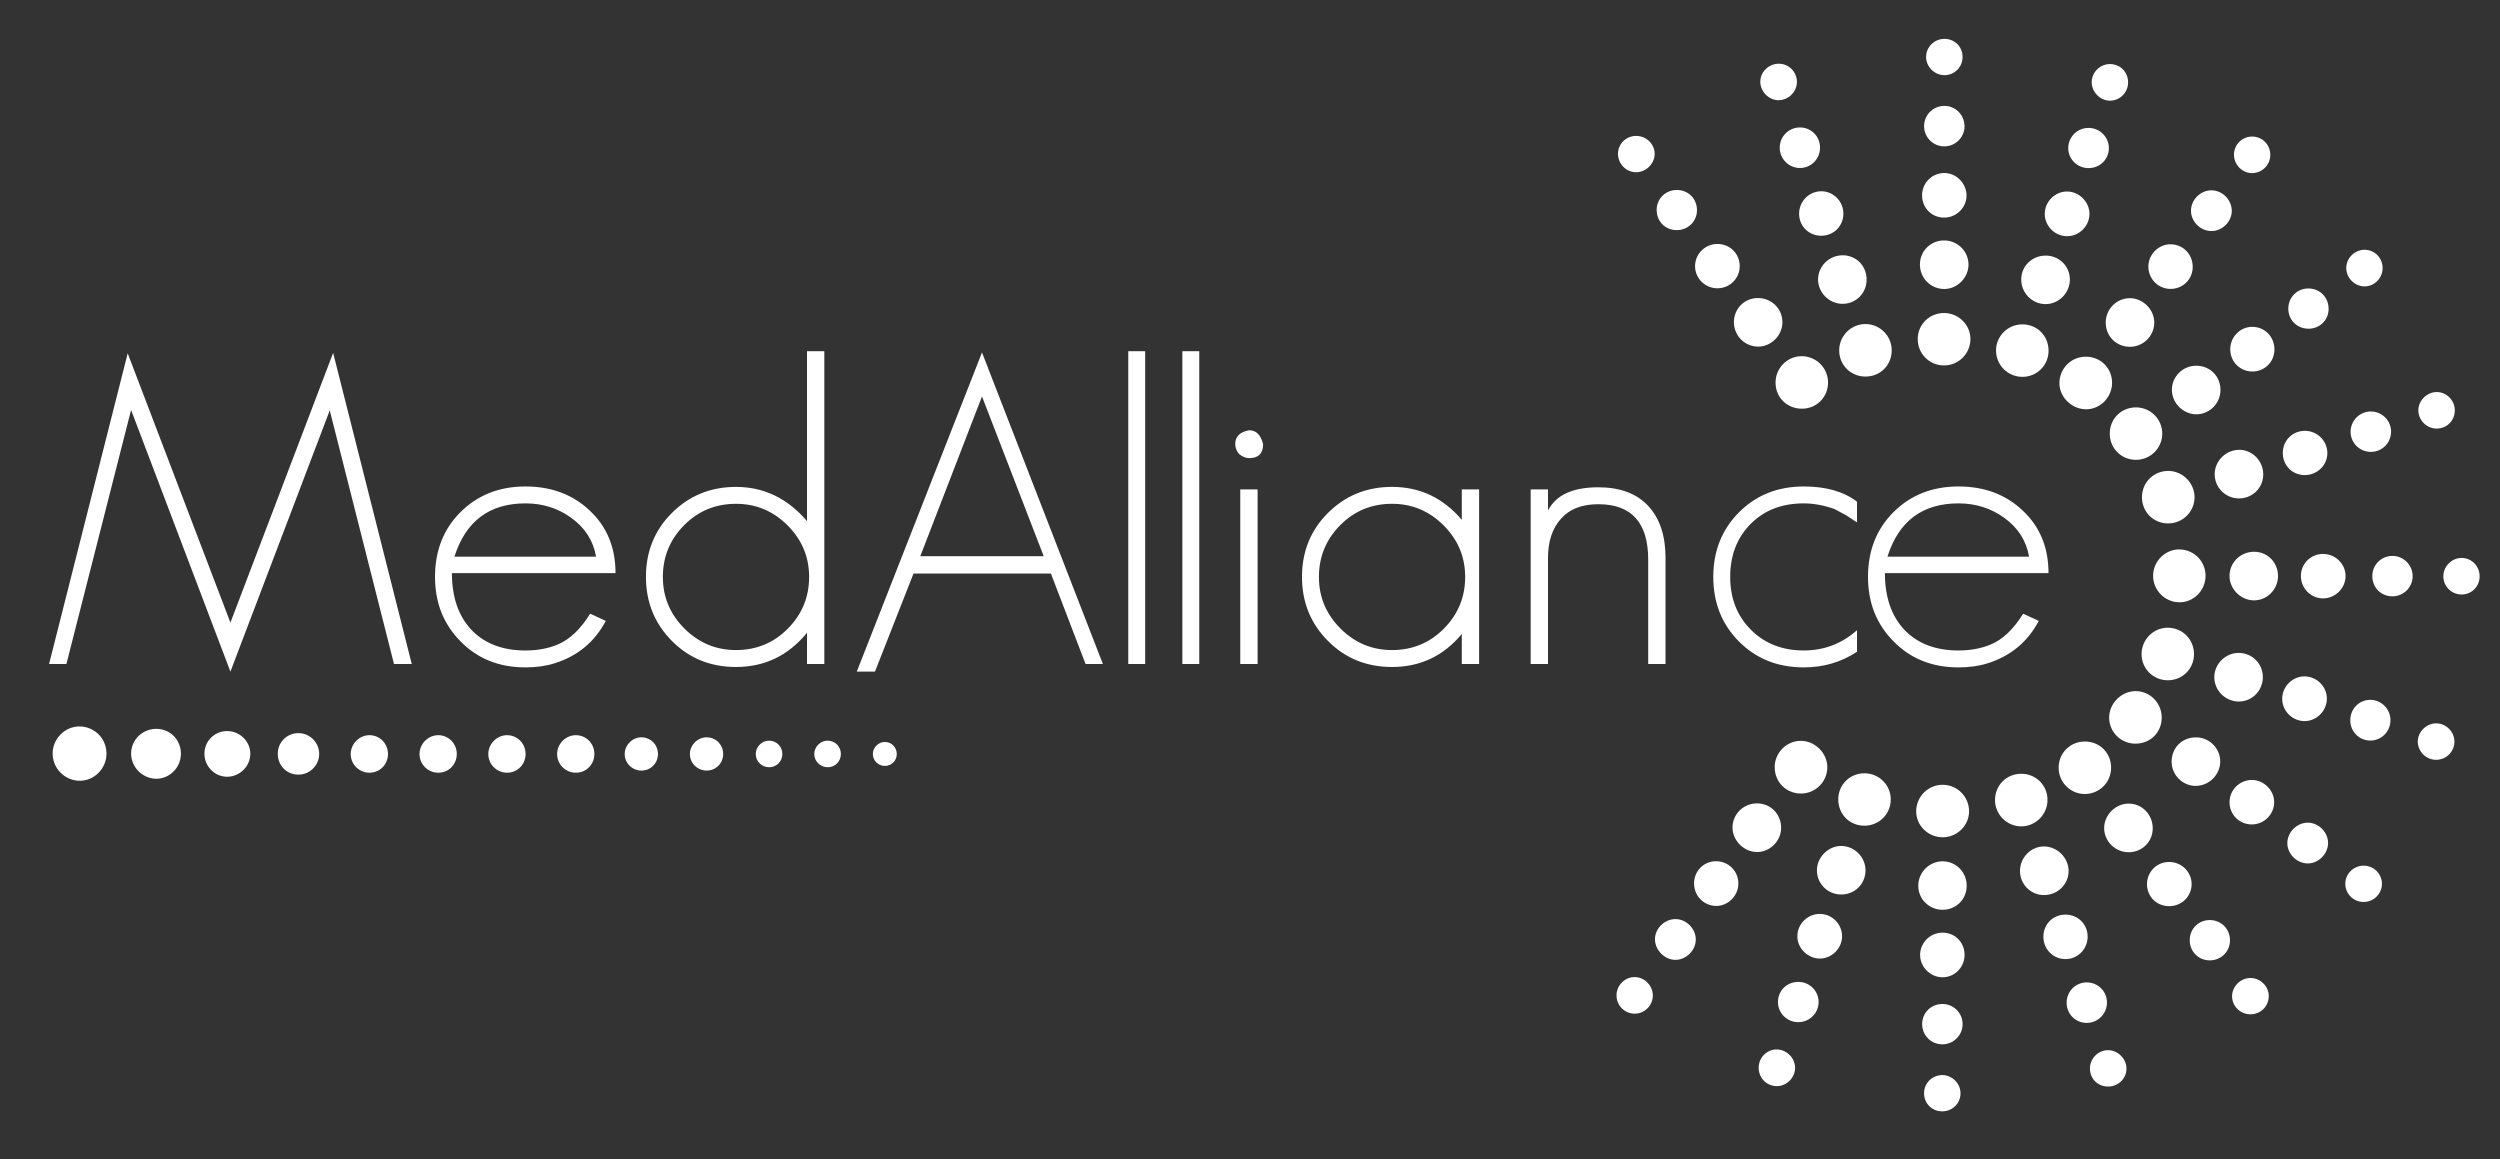 <?xml version="1.0" encoding="UTF-8"?>
<!-- Generator: Adobe Illustrator 27.0.1, SVG Export Plug-In . SVG Version: 6.00 Build 0)  -->
<svg xmlns="http://www.w3.org/2000/svg" xmlns:xlink="http://www.w3.org/1999/xlink" version="1.1" id="Layer_1" x="0px" y="0px" viewBox="0 0 145.368 67.392" style="enable-background:new 0 0 145.368 67.392;" xml:space="preserve">
<rect x="0" y="0" width="145.368" height="67.392" fill="#333333" stroke="none"/>
<style type="text/css">
	.st0{fill:#FFFFFF;}
</style>
<g>
	<path class="st0" d="M119.115,33.326c0-1.491-0.5-2.704-1.499-3.638c-0.984-0.935-2.229-1.401-3.736-1.401   c-1.524,0-2.787,0.5-3.786,1.499c-0.984,0.983-1.475,2.237-1.475,3.761c0,1.508,0.5,2.761,1.5,3.761   c0.983,1,2.237,1.499,3.761,1.499c0.639,0,1.212-0.082,1.72-0.246c1.328-0.426,2.31-1.245,2.95-2.458l-0.91-0.418   c-0.557,0.902-1.188,1.5-1.893,1.795c-0.557,0.23-1.179,0.343-1.867,0.343c-1.345,0-2.401-0.408-3.171-1.228   c-0.738-0.803-1.107-1.893-1.107-3.269H119.115z M117.984,32.367h-8.234c0.655-2.065,2.032-3.097,4.13-3.097   c0.999,0,1.884,0.279,2.654,0.835C117.337,30.68,117.82,31.433,117.984,32.367 M104.883,38.807c1.147,0,2.179-0.303,3.097-0.909   v-1.254c-0.884,0.786-1.918,1.179-3.097,1.179c-1.245,0-2.27-0.4-3.072-1.204c-0.803-0.802-1.205-1.826-1.205-3.072   c0-1.262,0.402-2.294,1.205-3.097c0.786-0.787,1.81-1.18,3.072-1.18c0.557,0,1.147,0.107,1.77,0.32l0.688,0.368l0.639,0.418v-1.204   c-0.77-0.591-1.803-0.885-3.097-0.885c-1.508,0-2.762,0.5-3.761,1.499c-0.999,1-1.499,2.253-1.499,3.761s0.5,2.761,1.499,3.761   S103.375,38.807,104.883,38.807 M95.838,38.61h1.008v-6.169c0-1.294-0.336-2.302-1.008-3.024c-0.672-0.721-1.638-1.082-2.9-1.082   c-1.492,0-2.467,0.452-2.926,1.353v-1.229h-1.007V38.61h1.007v-6.169c0-0.967,0.255-1.729,0.762-2.286   c0.492-0.557,1.213-0.836,2.164-0.836c1.933,0,2.9,1.074,2.9,3.22V38.61z M84.999,38.61h1.007V28.459h-1.007v1.77   c-1.082-1.278-2.434-1.918-4.057-1.918c-1.475,0-2.72,0.508-3.735,1.524c-1,1-1.5,2.237-1.5,3.712c0,1.474,0.507,2.72,1.524,3.736   c0.999,1,2.236,1.5,3.711,1.5c1.639,0,2.991-0.639,4.057-1.918V38.61z M85.195,33.547c0,1.179-0.418,2.187-1.254,3.023   c-0.82,0.819-1.819,1.229-2.999,1.229c-1.163,0-2.162-0.418-2.998-1.253c-0.835-0.836-1.253-1.835-1.253-2.999   c0-1.18,0.418-2.188,1.253-3.024c0.819-0.819,1.819-1.229,2.998-1.229c1.164,0,2.164,0.418,2.999,1.254   C84.777,31.384,85.195,32.384,85.195,33.547 M73.446,25.829c-0.132-0.541-0.402-0.811-0.812-0.811   c-0.541,0.098-0.811,0.368-0.811,0.811c0.016,0.245,0.098,0.442,0.246,0.589c0.197,0.148,0.385,0.222,0.565,0.222   C73.175,26.64,73.446,26.369,73.446,25.829 M68.751,38.61h0.983V20.42h-0.983V38.61z M65.605,38.61h0.983V20.42h-0.983V38.61z    M63.122,38.61h1.008L57.1,20.494l-7.281,18.559h1.058l2.241-5.703h7.989L63.122,38.61z M60.689,32.342h-7.177l3.588-9.291   L60.689,32.342z M73.126,28.459h-1.008v10.152h1.008V28.459z"></path>
	<path class="st0" d="M22.91,38.611l-3.736-14.748l-5.776,15.19L7.622,23.838L3.861,38.611H2.853l4.572-18.067l5.973,15.658   l5.973-15.683l4.572,18.092H22.91z M26.278,33.326c0,1.376,0.369,2.466,1.106,3.269c0.77,0.82,1.827,1.229,3.171,1.229   c0.688,0,1.311-0.114,1.868-0.344c0.704-0.295,1.335-0.893,1.893-1.795l0.909,0.418c-0.639,1.214-1.622,2.032-2.949,2.458   c-0.509,0.164-1.082,0.246-1.721,0.246c-1.524,0-2.778-0.499-3.761-1.499c-1-1-1.499-2.253-1.499-3.761   c0-1.524,0.491-2.778,1.474-3.761c1-0.999,2.262-1.499,3.786-1.499c1.507,0,2.753,0.467,3.736,1.401   c0.999,0.934,1.5,2.147,1.5,3.638H26.278z M33.209,30.106c-0.77-0.557-1.655-0.836-2.654-0.836c-2.098,0-3.474,1.032-4.13,3.097   h8.235C34.496,31.433,34.012,30.68,33.209,30.106 M46.925,38.611v-1.819c-1.082,1.327-2.458,1.991-4.13,1.991   c-1.475,0-2.712-0.5-3.711-1.499c-1.016-1.017-1.524-2.262-1.524-3.737s0.5-2.712,1.499-3.711c1.016-1.016,2.261-1.524,3.736-1.524   c1.622,0,2.999,0.663,4.13,1.99v-9.881h1.007v18.19H46.925z M45.794,30.548c-0.836-0.836-1.835-1.253-2.999-1.253   c-1.179,0-2.179,0.41-2.999,1.228c-0.835,0.837-1.253,1.844-1.253,3.024c0,1.164,0.418,2.163,1.253,2.999   c0.836,0.835,1.836,1.253,2.999,1.253c1.18,0,2.18-0.409,2.999-1.229c0.836-0.835,1.254-1.844,1.254-3.023   C47.048,32.384,46.63,31.384,45.794,30.548"></path>
	<path class="st0" d="M108.395,48.012c-0.859-0.008-1.508-0.672-1.505-1.541c0.003-0.85,0.685-1.518,1.539-1.507   c0.85,0.011,1.526,0.7,1.513,1.543C109.93,47.354,109.246,48.021,108.395,48.012"></path>
	<path class="st0" d="M107.042,52.013c-0.772-0.008-1.39-0.628-1.393-1.399c-0.003-0.772,0.67-1.439,1.436-1.424   c0.76,0.016,1.388,0.654,1.39,1.414C108.477,51.401,107.846,52.021,107.042,52.013"></path>
	<path class="st0" d="M105.837,53.142c0.708,0.011,1.286,0.608,1.275,1.318c-0.009,0.7-0.625,1.296-1.321,1.278   c-0.703-0.017-1.298-0.633-1.28-1.324C104.529,53.702,105.126,53.131,105.837,53.142"></path>
	<path class="st0" d="M104.573,57.095c0.641,0,1.163,0.512,1.174,1.152c0.011,0.655-0.529,1.194-1.193,1.189   c-0.643-0.006-1.163-0.519-1.171-1.156C103.375,57.61,103.892,57.094,104.573,57.095"></path>
	<path class="st0" d="M102.262,62.041c0.022-0.585,0.529-1.055,1.099-1.018c0.579,0.038,1.043,0.546,1.018,1.114   c-0.026,0.575-0.541,1.047-1.112,1.017C102.675,63.122,102.24,62.639,102.262,62.041"></path>
	<path class="st0" d="M124.549,28.88c0.016-0.851,0.701-1.51,1.553-1.497c0.834,0.014,1.521,0.725,1.504,1.559   c-0.018,0.844-0.716,1.509-1.566,1.493C125.186,30.419,124.534,29.738,124.549,28.88"></path>
	<path class="st0" d="M128.778,27.55c0.013-0.777,0.684-1.414,1.467-1.394c0.751,0.019,1.366,0.674,1.356,1.444   c-0.009,0.792-0.659,1.408-1.457,1.381C129.372,28.955,128.764,28.318,128.778,27.55"></path>
	<path class="st0" d="M132.737,26.347c-0.008-0.721,0.558-1.294,1.282-1.296c0.713-0.002,1.301,0.573,1.31,1.28   c0.009,0.704-0.573,1.285-1.295,1.295C133.307,27.634,132.746,27.081,132.737,26.347"></path>
	<path class="st0" d="M137.86,23.926c0.636,0.001,1.164,0.519,1.174,1.15c0.01,0.669-0.514,1.203-1.177,1.2   c-0.644-0.003-1.168-0.514-1.177-1.15C136.669,24.467,137.203,23.925,137.86,23.926"></path>
	<path class="st0" d="M141.666,24.921c-0.571-0.004-1.056-0.504-1.047-1.078c0.009-0.566,0.519-1.058,1.086-1.047   c0.578,0.011,1.048,0.504,1.035,1.087C142.726,24.48,142.265,24.926,141.666,24.921"></path>
	<path class="st0" d="M127.575,38.037c-0.001,0.856-0.672,1.523-1.528,1.519c-0.854-0.006-1.527-0.683-1.521-1.531   c0.006-0.847,0.695-1.532,1.532-1.525C126.911,36.507,127.575,37.181,127.575,38.037"></path>
	<path class="st0" d="M130.147,37.965c0.774-0.013,1.41,0.59,1.43,1.36c0.023,0.803-0.589,1.454-1.377,1.467   c-0.784,0.011-1.443-0.633-1.446-1.414C128.753,38.623,129.389,37.977,130.147,37.965"></path>
	<path class="st0" d="M132.704,40.607c0.015-0.709,0.614-1.29,1.319-1.277c0.711,0.014,1.297,0.62,1.278,1.319   c-0.019,0.713-0.619,1.294-1.322,1.281C133.27,41.918,132.69,41.314,132.704,40.607"></path>
	<path class="st0" d="M138.999,41.88c0,0.643-0.509,1.166-1.148,1.182c-0.657,0.014-1.194-0.522-1.189-1.187   c0.003-0.654,0.502-1.169,1.142-1.181C138.459,40.683,138.998,41.217,138.999,41.88"></path>
	<path class="st0" d="M141.677,44.181c-0.583,0.011-1.071-0.451-1.09-1.034c-0.017-0.563,0.476-1.075,1.047-1.086   c0.578-0.01,1.071,0.463,1.084,1.042C142.732,43.682,142.262,44.168,141.677,44.181"></path>
	<path class="st0" d="M117.587,18.861c0.861-0.003,1.522,0.653,1.531,1.516c0.01,0.85-0.667,1.535-1.514,1.536   c-0.851,0-1.531-0.673-1.54-1.52C116.057,19.552,116.741,18.864,117.587,18.861"></path>
	<path class="st0" d="M118.944,14.862c0.781-0.003,1.403,0.603,1.413,1.376c0.009,0.786-0.635,1.444-1.413,1.445   c-0.781,0.001-1.424-0.655-1.416-1.445C117.536,15.47,118.158,14.865,118.944,14.862"></path>
	<path class="st0" d="M118.897,12.431c0-0.704,0.6-1.301,1.303-1.296c0.699,0.005,1.302,0.612,1.297,1.307   c-0.007,0.708-0.604,1.299-1.307,1.293C119.477,13.728,118.896,13.143,118.897,12.431"></path>
	<path class="st0" d="M121.441,7.438c0.663-0.001,1.196,0.538,1.183,1.196c-0.013,0.645-0.524,1.14-1.179,1.141   c-0.664,0.002-1.198-0.535-1.182-1.19C120.278,7.947,120.801,7.439,121.441,7.438"></path>
	<path class="st0" d="M122.666,5.854c-0.568-0.015-1.05-0.523-1.039-1.096c0.01-0.576,0.509-1.049,1.089-1.032   c0.596,0.017,1.034,0.479,1.026,1.084C123.736,5.395,123.247,5.869,122.666,5.854"></path>
	<path class="st0" d="M125.197,33.467c0.005-0.837,0.714-1.536,1.543-1.519c0.85,0.018,1.514,0.701,1.506,1.551   c-0.007,0.847-0.707,1.539-1.538,1.523C125.866,35.005,125.191,34.31,125.197,33.467"></path>
	<path class="st0" d="M131.109,32.084c0.773,0.021,1.363,0.648,1.351,1.432c-0.012,0.789-0.678,1.428-1.453,1.392   c-0.759-0.034-1.378-0.689-1.367-1.443C129.653,32.681,130.31,32.062,131.109,32.084"></path>
	<path class="st0" d="M133.791,33.506c-0.008-0.719,0.561-1.293,1.284-1.297c0.712-0.003,1.31,0.579,1.314,1.279   c0.004,0.702-0.585,1.296-1.294,1.308C134.389,34.806,133.799,34.223,133.791,33.506"></path>
	<path class="st0" d="M137.943,33.502c-0.004-0.643,0.498-1.16,1.142-1.177c0.655-0.017,1.201,0.516,1.204,1.175   c0.001,0.636-0.515,1.163-1.151,1.175C138.466,34.688,137.947,34.179,137.943,33.502"></path>
	<path class="st0" d="M143.114,34.568c-0.588-0.013-1.054-0.497-1.04-1.079c0.013-0.579,0.508-1.057,1.08-1.046   c0.585,0.012,1.038,0.489,1.029,1.085C144.174,34.121,143.7,34.581,143.114,34.568"></path>
	<path class="st0" d="M108.454,21.896c-0.856-0.01-1.516-0.682-1.51-1.538c0.006-0.842,0.705-1.527,1.545-1.515   c0.846,0.013,1.519,0.704,1.508,1.55C109.986,21.252,109.315,21.906,108.454,21.896"></path>
	<path class="st0" d="M108.538,16.246c0.006,0.782-0.597,1.406-1.371,1.421c-0.78,0.016-1.446-0.63-1.452-1.409   c-0.005-0.778,0.649-1.42,1.441-1.414C107.934,14.849,108.533,15.457,108.538,16.246"></path>
	<path class="st0" d="M104.613,12.431c-0.003-0.714,0.571-1.303,1.278-1.31c0.705-0.007,1.291,0.576,1.296,1.29   c0.006,0.726-0.551,1.29-1.276,1.297C105.185,13.714,104.616,13.154,104.613,12.431"></path>
	<path class="st0" d="M103.486,8.585c0.002-0.66,0.541-1.189,1.203-1.174c0.642,0.013,1.146,0.534,1.141,1.179   c-0.006,0.651-0.507,1.166-1.146,1.178C104.025,9.78,103.485,9.247,103.486,8.585"></path>
	<path class="st0" d="M103.417,5.826c-0.562,0.004-1.059-0.497-1.06-1.07c-0.001-0.575,0.482-1.048,1.071-1.051   c0.586-0.002,1.057,0.471,1.057,1.061C104.485,5.336,103.996,5.822,103.417,5.826"></path>
	<path class="st0" d="M104.792,23.765c-0.868,0.007-1.537-0.64-1.549-1.496c-0.011-0.849,0.664-1.548,1.502-1.558   c0.843-0.01,1.539,0.667,1.55,1.51C106.309,23.076,105.645,23.758,104.792,23.765"></path>
	<path class="st0" d="M100.822,18.732c-0.001-0.779,0.606-1.396,1.382-1.402c0.802-0.006,1.441,0.619,1.439,1.408   c-0.001,0.756-0.644,1.409-1.393,1.417C101.462,20.164,100.823,19.527,100.822,18.732"></path>
	<path class="st0" d="M99.88,16.763c-0.713,0.012-1.31-0.564-1.317-1.272c-0.009-0.711,0.569-1.297,1.285-1.305   c0.73-0.007,1.302,0.547,1.311,1.27C101.168,16.175,100.603,16.751,99.88,16.763"></path>
	<path class="st0" d="M98.674,12.262c-0.021,0.639-0.544,1.129-1.195,1.119c-0.674-0.011-1.17-0.536-1.148-1.216   c0.021-0.641,0.541-1.128,1.192-1.118C98.195,11.057,98.695,11.585,98.674,12.262"></path>
	<path class="st0" d="M95.122,7.903c0.586-0.011,1.081,0.454,1.092,1.028c0.01,0.564-0.479,1.069-1.051,1.084   c-0.577,0.016-1.065-0.455-1.08-1.041C94.068,8.387,94.525,7.914,95.122,7.903"></path>
	<path class="st0" d="M121.348,20.742c0.853,0.029,1.499,0.729,1.462,1.582c-0.037,0.845-0.761,1.519-1.584,1.473   c-0.842-0.047-1.519-0.779-1.475-1.596C119.797,21.349,120.494,20.713,121.348,20.742"></path>
	<path class="st0" d="M122.442,18.732c0.012-0.77,0.638-1.392,1.402-1.394c0.769-0.002,1.439,0.678,1.421,1.445   c-0.018,0.768-0.652,1.385-1.417,1.382C123.042,20.162,122.429,19.538,122.442,18.732"></path>
	<path class="st0" d="M127.499,15.578c-0.031,0.714-0.634,1.257-1.356,1.22c-0.711-0.037-1.26-0.65-1.22-1.363   c0.038-0.691,0.627-1.245,1.311-1.23C126.972,14.22,127.531,14.827,127.499,15.578"></path>
	<path class="st0" d="M127.4,12.261c-0.006-0.624,0.525-1.175,1.151-1.194c0.646-0.019,1.207,0.52,1.221,1.177   c0.013,0.617-0.528,1.176-1.15,1.19C127.968,13.449,127.407,12.91,127.4,12.261"></path>
	<path class="st0" d="M132.011,9.024c-0.01,0.583-0.495,1.052-1.078,1.043c-0.572-0.01-1.041-0.505-1.034-1.089   c0.01-0.585,0.496-1.052,1.08-1.038C131.568,7.955,132.02,8.429,132.011,9.024"></path>
	<path class="st0" d="M113.069,18.201c0.843,0.014,1.531,0.722,1.506,1.552c-0.025,0.847-0.72,1.512-1.566,1.495   c-0.846-0.015-1.511-0.705-1.498-1.556C111.524,18.845,112.212,18.187,113.069,18.201"></path>
	<path class="st0" d="M113.022,13.981c0.791-0.012,1.441,0.623,1.441,1.41c0,0.75-0.646,1.406-1.394,1.413   c-0.795,0.006-1.43-0.624-1.431-1.419C111.638,14.607,112.245,13.992,113.022,13.981"></path>
	<path class="st0" d="M113.056,12.653c-0.724,0.006-1.287-0.555-1.293-1.285c-0.005-0.72,0.563-1.301,1.28-1.308   c0.696-0.007,1.297,0.59,1.305,1.296C114.355,12.063,113.773,12.648,113.056,12.653"></path>
	<path class="st0" d="M114.231,7.309c0.023,0.632-0.484,1.174-1.123,1.201c-0.66,0.028-1.214-0.49-1.228-1.148   c-0.012-0.644,0.481-1.173,1.123-1.203C113.663,6.128,114.207,6.636,114.231,7.309"></path>
	<path class="st0" d="M113.073,2.26c0.595,0.003,1.051,0.467,1.045,1.062c-0.005,0.589-0.48,1.056-1.067,1.049   c-0.576-0.007-1.062-0.5-1.055-1.07C112.003,2.722,112.484,2.257,113.073,2.26"></path>
	<path class="st0" d="M117.525,44.993c0.855-0.003,1.531,0.667,1.532,1.518c0,0.842-0.686,1.537-1.523,1.54   c-0.838,0.003-1.531-0.691-1.529-1.53C116.007,45.659,116.667,44.996,117.525,44.993"></path>
	<path class="st0" d="M118.844,52.046c-0.772-0.007-1.388-0.631-1.387-1.403c0.002-0.795,0.653-1.443,1.428-1.424   c0.754,0.018,1.394,0.667,1.399,1.417C120.291,51.416,119.64,52.053,118.844,52.046"></path>
	<path class="st0" d="M120.091,53.182c0.729-0.006,1.295,0.55,1.3,1.276c0.006,0.717-0.566,1.304-1.277,1.311   c-0.717,0.007-1.291-0.564-1.296-1.287C118.813,53.747,119.36,53.189,120.091,53.182"></path>
	<path class="st0" d="M120.168,58.314c-0.005-0.666,0.527-1.201,1.186-1.191c0.643,0.01,1.157,0.525,1.161,1.165   c0.005,0.657-0.535,1.198-1.19,1.192C120.684,59.474,120.173,58.96,120.168,58.314"></path>
	<path class="st0" d="M121.524,62.148c-0.012-0.581,0.458-1.072,1.037-1.084c0.565-0.011,1.073,0.479,1.087,1.049   c0.014,0.581-0.457,1.059-1.05,1.066C121.994,63.187,121.536,62.748,121.524,62.148"></path>
	<path class="st0" d="M124.197,43.242c-0.848,0.017-1.547-0.658-1.556-1.498c-0.01-0.824,0.688-1.542,1.514-1.557   c0.836-0.016,1.529,0.664,1.543,1.514C125.713,42.558,125.063,43.226,124.197,43.242"></path>
	<path class="st0" d="M127.706,42.875c0.765,0.007,1.397,0.642,1.394,1.402c-0.002,0.782-0.658,1.426-1.445,1.421   c-0.758-0.006-1.386-0.651-1.382-1.417C126.278,43.47,126.893,42.867,127.706,42.875"></path>
	<path class="st0" d="M130.936,47.939c-0.723,0.001-1.293-0.566-1.295-1.287c-0.004-0.71,0.575-1.293,1.288-1.3   c0.7-0.006,1.312,0.6,1.308,1.293C132.233,47.358,131.649,47.938,130.936,47.939"></path>
	<path class="st0" d="M134.209,47.836c0.647,0.015,1.19,0.592,1.161,1.233c-0.028,0.622-0.595,1.157-1.206,1.138   c-0.627-0.019-1.162-0.562-1.162-1.181C133.002,48.385,133.574,47.821,134.209,47.836"></path>
	<path class="st0" d="M136.372,51.393c-0.003-0.578,0.481-1.056,1.066-1.058c0.585-0.001,1.065,0.474,1.065,1.054   c-0.001,0.584-0.473,1.054-1.064,1.058C136.854,52.451,136.374,51.977,136.372,51.393"></path>
	<path class="st0" d="M122.677,25.209c0.001-0.858,0.666-1.521,1.525-1.52c0.846,0.002,1.529,0.684,1.527,1.528   c-0.002,0.843-0.687,1.522-1.534,1.521C123.342,26.736,122.674,26.063,122.677,25.209"></path>
	<path class="st0" d="M127.715,21.266c0.806,0.005,1.413,0.63,1.399,1.438c-0.013,0.768-0.652,1.394-1.412,1.387   c-0.756-0.007-1.401-0.647-1.412-1.402C126.278,21.902,126.92,21.261,127.715,21.266"></path>
	<path class="st0" d="M130.95,21.602c-0.718-0.011-1.281-0.594-1.267-1.314c0.014-0.722,0.601-1.299,1.306-1.283   c0.72,0.016,1.267,0.588,1.263,1.323C132.249,21.05,131.673,21.612,130.95,21.602"></path>
	<path class="st0" d="M134.223,19.114c-0.673-0.005-1.182-0.531-1.164-1.202c0.018-0.647,0.531-1.144,1.177-1.139   c0.673,0.008,1.175,0.528,1.166,1.207C135.392,18.624,134.878,19.119,134.223,19.114"></path>
	<path class="st0" d="M138.542,15.605c-0.008,0.581-0.501,1.064-1.071,1.048c-0.575-0.015-1.052-0.511-1.043-1.085   c0.008-0.574,0.507-1.055,1.08-1.045C138.094,14.534,138.55,15.011,138.542,15.605"></path>
	<path class="st0" d="M112.962,48.685c-0.854-0.001-1.551-0.689-1.541-1.52c0.008-0.848,0.693-1.531,1.536-1.532   c0.845-0.001,1.527,0.676,1.539,1.526C114.506,47.99,113.807,48.686,112.962,48.685"></path>
	<path class="st0" d="M111.541,51.514c-0.004-0.788,0.639-1.434,1.423-1.431c0.769,0.004,1.382,0.62,1.393,1.399   c0.011,0.802-0.61,1.425-1.413,1.419C112.166,52.893,111.545,52.278,111.541,51.514"></path>
	<path class="st0" d="M112.977,54.231c0.725,0.013,1.272,0.588,1.257,1.321c-0.014,0.719-0.607,1.294-1.314,1.273   c-0.708-0.021-1.287-0.626-1.271-1.33C111.665,54.788,112.265,54.217,112.977,54.231"></path>
	<path class="st0" d="M111.768,59.565c-0.008-0.669,0.508-1.188,1.184-1.186c0.641,0.002,1.159,0.514,1.168,1.156   c0.009,0.635-0.502,1.17-1.136,1.19C112.318,60.746,111.776,60.229,111.768,59.565"></path>
	<path class="st0" d="M112.92,64.622c-0.597-0.008-1.046-0.466-1.041-1.067c0.004-0.582,0.485-1.05,1.072-1.042   c0.574,0.007,1.059,0.504,1.048,1.075C113.989,64.172,113.511,64.63,112.92,64.622"></path>
	<path class="st0" d="M103.193,44.597c0.003-0.818,0.678-1.507,1.491-1.519c0.847-0.013,1.581,0.713,1.57,1.556   c-0.01,0.839-0.715,1.523-1.554,1.508C103.838,46.127,103.19,45.463,103.193,44.597"></path>
	<path class="st0" d="M102.187,46.714c0.795,0.011,1.4,0.652,1.38,1.46c-0.02,0.759-0.677,1.388-1.43,1.368   c-0.752-0.02-1.396-0.675-1.397-1.422C100.74,47.333,101.387,46.703,102.187,46.714"></path>
	<path class="st0" d="M98.505,51.351c0.008-0.724,0.585-1.288,1.305-1.273c0.719,0.014,1.286,0.601,1.272,1.316   c-0.013,0.71-0.616,1.299-1.313,1.284C99.056,52.662,98.497,52.076,98.505,51.351"></path>
	<path class="st0" d="M97.429,53.442c0.617,0.002,1.164,0.544,1.176,1.167c0.013,0.638-0.551,1.207-1.194,1.204   c-0.609-0.003-1.164-0.555-1.179-1.172C96.217,54.002,96.778,53.44,97.429,53.442"></path>
	<path class="st0" d="M93.997,57.848c0.017-0.584,0.51-1.054,1.085-1.033c0.573,0.02,1.036,0.517,1.025,1.098   c-0.012,0.578-0.509,1.047-1.088,1.029C94.436,58.923,93.98,58.436,93.997,57.848"></path>
	<path class="st0" d="M121.235,43.117c0.86,0.002,1.523,0.667,1.52,1.525c-0.003,0.85-0.683,1.528-1.53,1.527   c-0.844-0.001-1.523-0.687-1.521-1.534C119.706,43.782,120.379,43.115,121.235,43.117"></path>
	<path class="st0" d="M123.776,49.555c-0.768,0.001-1.409-0.618-1.425-1.377c-0.017-0.77,0.645-1.448,1.417-1.451   c0.785-0.004,1.411,0.637,1.407,1.442C125.173,48.946,124.56,49.554,123.776,49.555"></path>
	<path class="st0" d="M126.14,52.691c-0.733,0.004-1.296-0.551-1.298-1.275c-0.001-0.722,0.568-1.296,1.285-1.296   c0.719,0,1.308,0.576,1.31,1.283C127.44,52.116,126.865,52.687,126.14,52.691"></path>
	<path class="st0" d="M129.668,54.707c-0.015,0.661-0.563,1.165-1.234,1.134c-0.642-0.029-1.125-0.555-1.107-1.207   c0.018-0.65,0.528-1.141,1.178-1.135C129.174,53.505,129.684,54.036,129.668,54.707"></path>
	<path class="st0" d="M130.876,58.979c-0.592,0.008-1.077-0.452-1.087-1.031c-0.011-0.571,0.472-1.068,1.048-1.08   c0.58-0.011,1.078,0.465,1.085,1.039C131.928,58.495,131.464,58.971,130.876,58.979"></path>
	<path class="st0" d="M3.06,43.801c0.007-0.86,0.735-1.577,1.585-1.56c0.873,0.018,1.555,0.72,1.547,1.593   c-0.008,0.869-0.726,1.58-1.58,1.565C3.748,45.381,3.054,44.667,3.06,43.801"></path>
	<path class="st0" d="M9.132,42.381c0.793,0.021,1.4,0.665,1.388,1.471c-0.013,0.809-0.696,1.465-1.492,1.429   c-0.78-0.035-1.417-0.708-1.404-1.483C7.636,42.994,8.312,42.358,9.132,42.381"></path>
	<path class="st0" d="M11.887,43.841c-0.008-0.739,0.577-1.329,1.319-1.332c0.73-0.003,1.345,0.595,1.349,1.312   c0.004,0.723-0.601,1.333-1.33,1.345C12.501,45.176,11.895,44.577,11.887,43.841"></path>
	<path class="st0" d="M16.151,43.837c-0.004-0.661,0.511-1.192,1.172-1.208c0.674-0.018,1.234,0.53,1.236,1.206   c0.001,0.653-0.528,1.194-1.182,1.207C16.688,45.055,16.155,44.532,16.151,43.837"></path>
	<path class="st0" d="M21.461,44.931c-0.603-0.013-1.082-0.511-1.068-1.109c0.014-0.593,0.522-1.085,1.109-1.073   c0.602,0.012,1.066,0.502,1.057,1.113C22.55,44.473,22.064,44.944,21.461,44.931"></path>
	<path class="st0" d="M25.462,44.931c-0.603-0.013-1.081-0.511-1.068-1.109c0.014-0.593,0.522-1.085,1.109-1.073   c0.602,0.012,1.067,0.502,1.057,1.113C26.551,44.473,26.065,44.944,25.462,44.931"></path>
	<path class="st0" d="M29.462,44.931c-0.603-0.013-1.082-0.511-1.068-1.109c0.014-0.593,0.522-1.085,1.109-1.073   c0.602,0.012,1.067,0.502,1.057,1.113C30.551,44.473,30.065,44.944,29.462,44.931"></path>
	<path class="st0" d="M33.463,44.931c-0.603-0.013-1.082-0.511-1.069-1.109c0.014-0.593,0.523-1.085,1.11-1.073   c0.601,0.012,1.066,0.502,1.057,1.113C34.552,44.473,34.066,44.944,33.463,44.931"></path>
	<path class="st0" d="M37.278,44.806c-0.538-0.012-0.966-0.452-0.953-0.981c0.012-0.527,0.466-0.962,0.989-0.952   c0.537,0.011,0.952,0.445,0.945,0.986C38.25,44.4,37.817,44.819,37.278,44.806"></path>
	<path class="st0" d="M41.069,44.806c-0.538-0.012-0.965-0.452-0.953-0.981c0.012-0.527,0.466-0.962,0.99-0.952   c0.537,0.011,0.952,0.445,0.944,0.986C42.041,44.4,41.608,44.819,41.069,44.806"></path>
	<path class="st0" d="M44.707,44.613c-0.431-0.009-0.772-0.362-0.763-0.785c0.01-0.421,0.373-0.77,0.792-0.761   c0.43,0.009,0.762,0.355,0.755,0.789C45.485,44.288,45.138,44.623,44.707,44.613"></path>
	<path class="st0" d="M48.111,44.613c-0.43-0.009-0.773-0.362-0.763-0.785c0.01-0.421,0.373-0.77,0.792-0.761   c0.429,0.009,0.762,0.355,0.755,0.789C48.889,44.288,48.542,44.623,48.111,44.613"></path>
	<path class="st0" d="M51.439,44.536c-0.387-0.008-0.695-0.326-0.686-0.707c0.008-0.378,0.335-0.692,0.713-0.686   c0.386,0.008,0.684,0.321,0.679,0.712C52.138,44.243,51.827,44.544,51.439,44.536"></path>
</g>
</svg>
